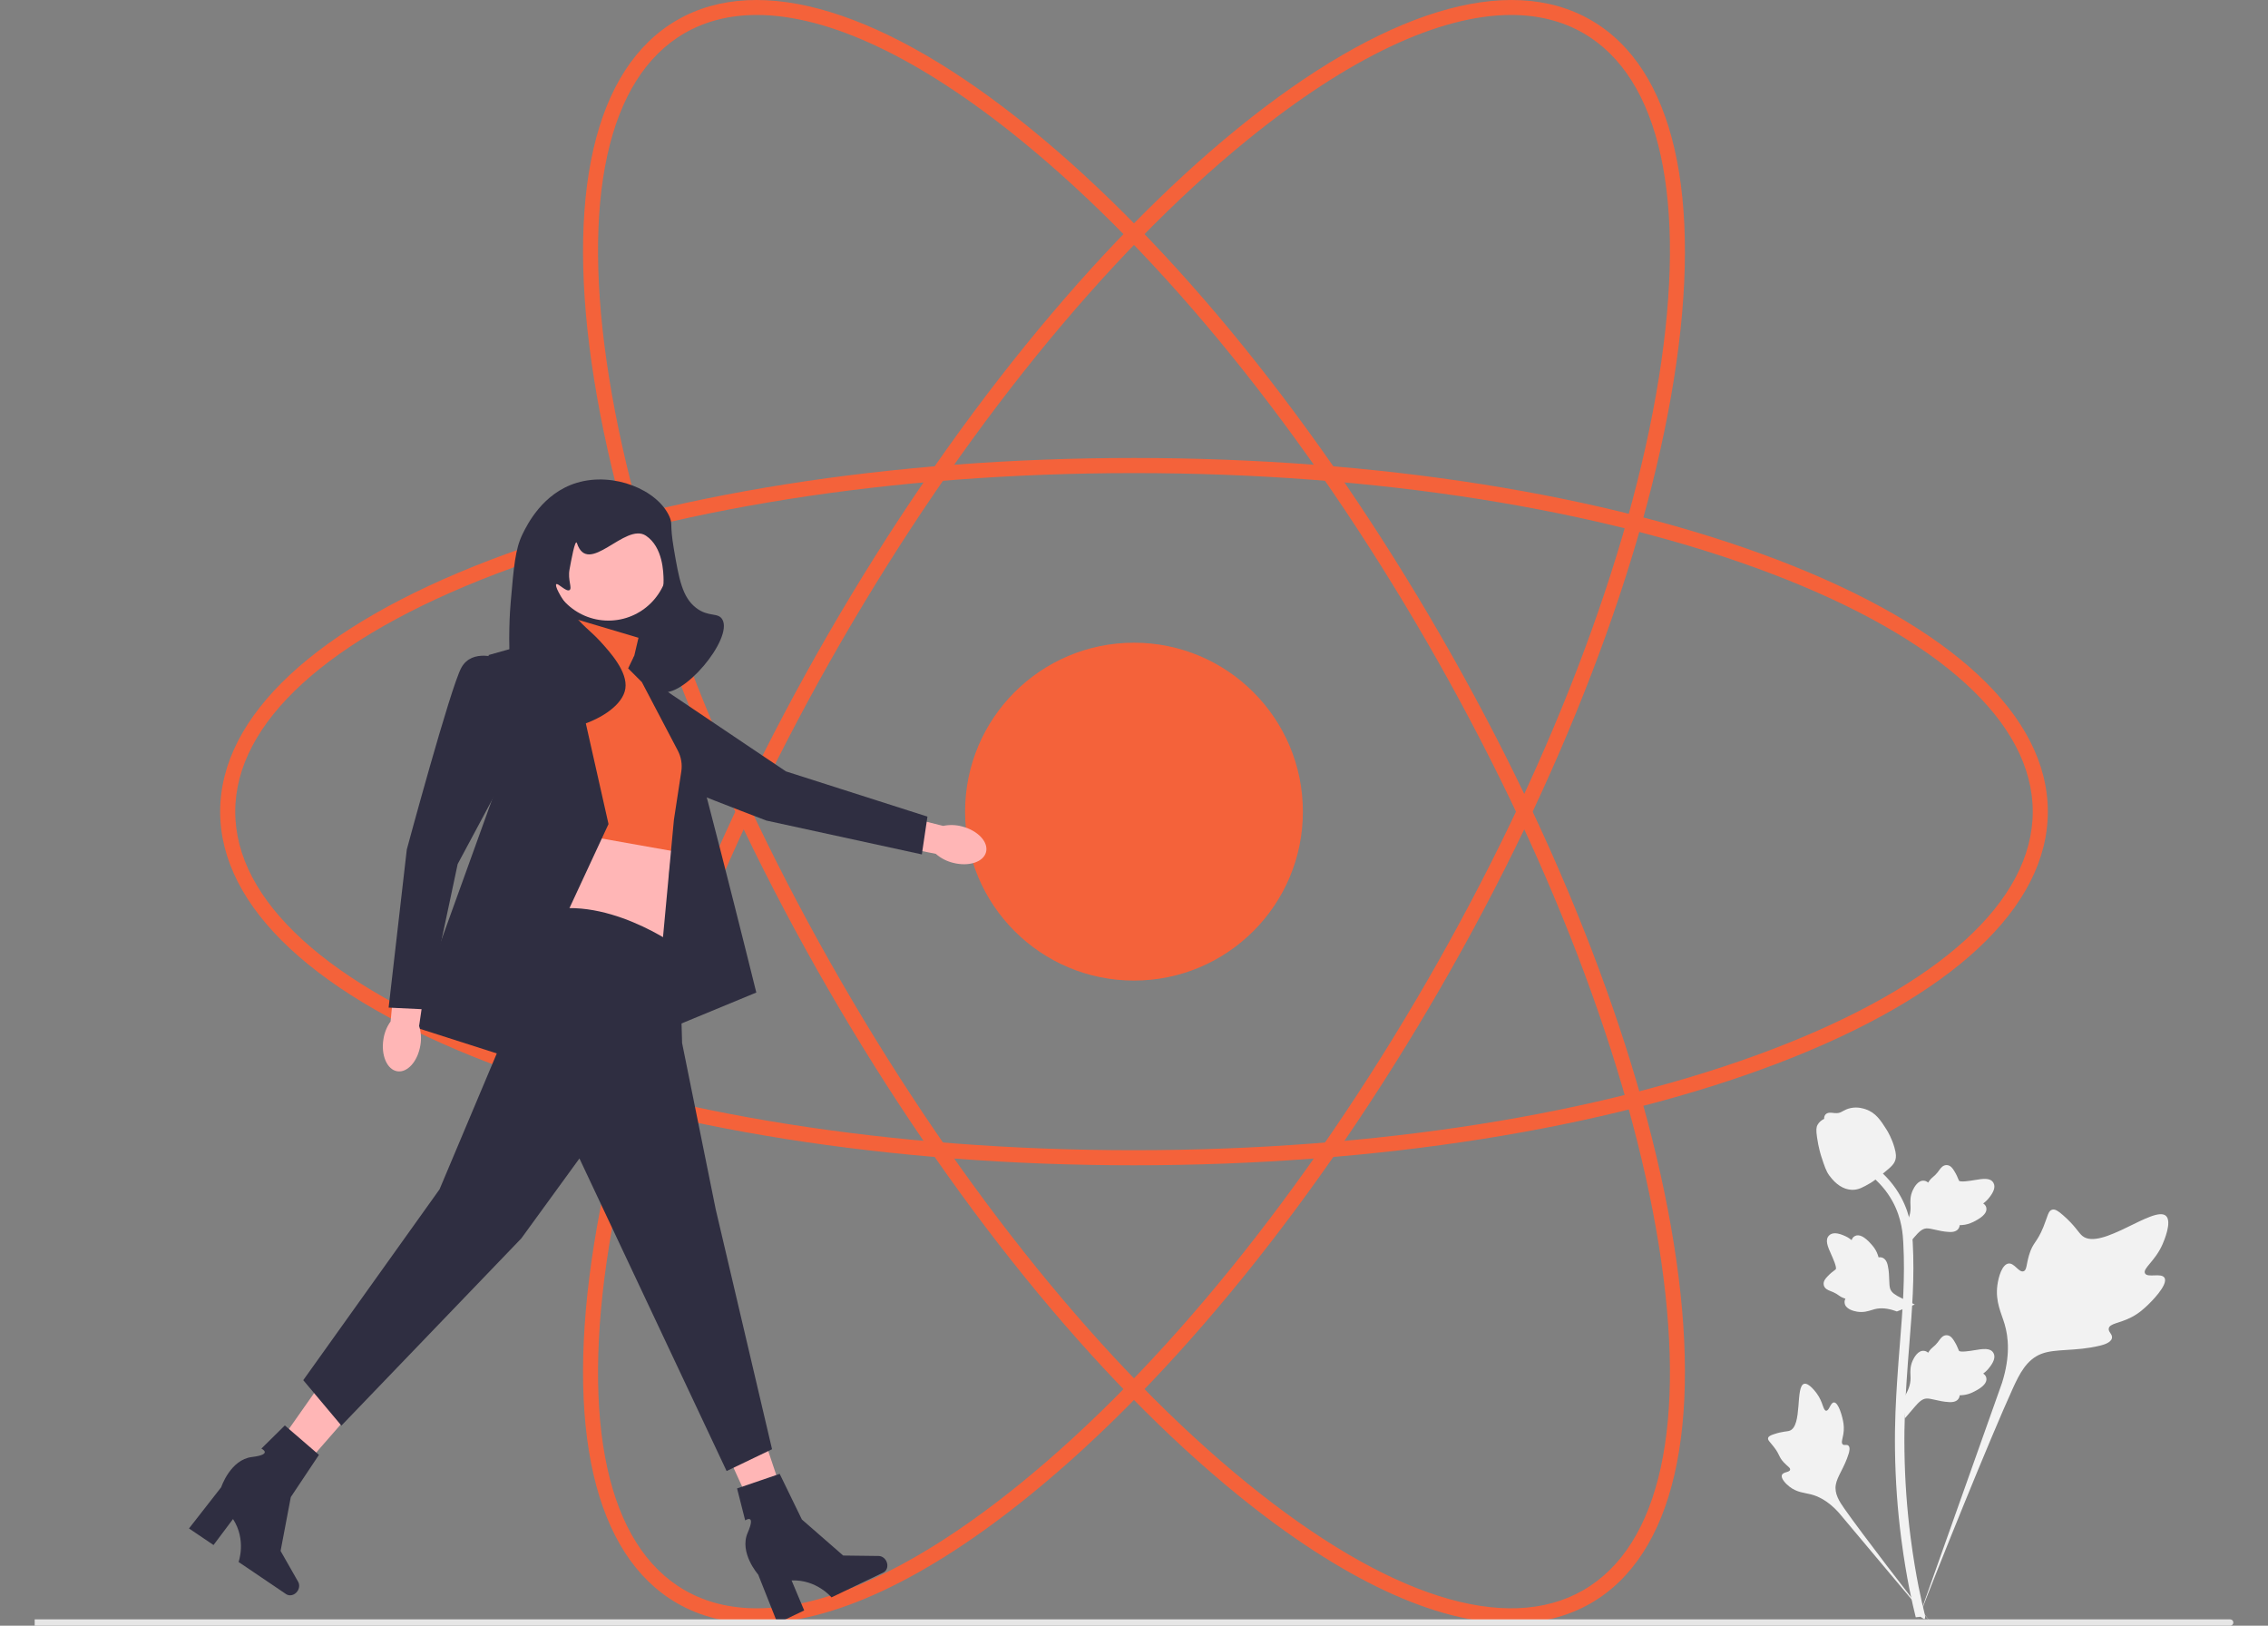 <svg width="600" height="430" viewBox="0 0 600 430" fill="none" xmlns="http://www.w3.org/2000/svg">
<rect x="0" y="0" width="600" height="430" fill="#808080" stroke="none"/>
<g clip-path="url(#clip0_409_40236)">
<g clip-path="url(#clip1_409_40236)">
<path d="M299.999 308.221C235.719 308.221 175.257 298.652 129.75 281.277C83.638 263.671 58.242 240.02 58.242 214.68C58.242 189.341 83.638 165.691 129.75 148.084C175.257 130.71 235.719 121.141 299.999 121.141C364.279 121.141 424.74 130.71 470.247 148.084C516.359 165.691 541.755 189.342 541.755 214.68C541.755 240.019 516.359 263.671 470.247 281.277C424.74 298.652 364.279 308.221 299.999 308.221ZM299.999 125.131C236.193 125.131 176.237 134.607 131.174 151.812C86.716 168.787 62.233 191.114 62.233 214.68C62.233 238.247 86.716 260.574 131.174 277.549C176.237 294.755 236.193 304.231 299.999 304.231C363.804 304.231 423.761 294.755 468.823 277.549C513.281 260.574 537.764 238.248 537.764 214.68C537.764 191.113 513.281 168.787 468.823 151.812C423.76 134.607 363.804 125.131 299.999 125.131Z" fill="#F4623A"/>
<path d="M399.881 429.36C379.905 429.36 355.003 417.815 327.446 395.418C289.645 364.696 251.127 317.119 218.988 261.451C186.848 205.783 164.904 148.637 157.198 100.539C149.389 51.801 157.174 17.983 179.118 5.314C201.062 -7.355 234.243 2.812 272.546 33.943C310.347 64.666 348.865 112.243 381.004 167.91C413.144 223.578 435.088 280.725 442.794 328.823C450.603 377.56 442.818 411.379 420.874 424.049C414.717 427.603 407.672 429.36 399.881 429.36ZM200.217 3.961C193.095 3.961 186.687 5.551 181.113 8.769C160.704 20.553 153.61 52.919 161.138 99.908C168.769 147.537 190.541 204.198 222.443 259.456C254.346 314.712 292.531 361.898 329.963 392.321C366.892 422.336 398.471 432.378 418.879 420.592C439.288 408.809 446.382 376.442 438.854 329.454C431.223 281.825 409.451 225.163 377.549 169.906C345.646 114.649 307.461 67.463 270.029 37.04C243.187 15.224 219.171 3.961 200.217 3.961Z" fill="#F4623A"/>
<path d="M200.11 429.36C192.317 429.36 185.276 427.604 179.118 424.048C157.174 411.378 149.389 377.56 157.198 328.822C164.904 280.724 186.848 223.578 218.988 167.91C251.127 112.242 289.645 64.665 327.446 33.943C365.75 2.812 398.931 -7.357 420.874 5.313C442.818 17.983 450.603 51.801 442.794 100.539C435.088 148.637 413.144 205.783 381.004 261.451C348.865 317.119 310.347 364.696 272.546 395.418C244.991 417.813 220.086 429.36 200.11 429.36ZM399.775 3.961C380.82 3.961 356.808 15.222 329.963 37.04C292.531 67.463 254.346 114.649 222.443 169.905C190.541 225.163 168.769 281.824 161.138 329.454C153.61 376.442 160.704 408.808 181.113 420.592C186.686 423.81 193.097 425.4 200.217 425.401C219.172 425.403 243.184 414.139 270.029 392.321C307.461 361.898 345.646 314.712 377.549 259.456C409.451 204.198 431.223 147.537 438.854 99.908C446.382 52.919 439.288 20.553 418.879 8.769C413.305 5.552 406.895 3.961 399.775 3.961Z" fill="#F4623A"/>
<path d="M299.995 259.364C324.673 259.364 344.678 239.358 344.678 214.681C344.678 190.003 324.673 169.998 299.995 169.998C275.318 169.998 255.312 190.003 255.312 214.681C255.312 239.358 275.318 259.364 299.995 259.364Z" fill="#F4623A"/>
<path d="M572.616 337.983C571.774 336.563 568.13 338.084 567.46 336.795C566.792 335.51 570.178 333.553 572.112 329.083C572.461 328.277 574.659 323.197 573.032 321.629C569.947 318.658 555.833 330.92 550.894 326.907C549.81 326.027 549.052 324.269 545.771 321.414C544.466 320.279 543.677 319.766 542.913 319.957C541.829 320.228 541.744 321.678 540.581 324.53C538.839 328.807 537.808 328.549 536.792 331.961C536.038 334.495 536.211 335.967 535.324 336.254C534.068 336.66 532.913 333.973 531.322 334.214C529.699 334.46 528.717 337.588 528.407 339.93C527.826 344.326 529.44 347.227 530.335 350.277C531.307 353.591 531.884 358.632 529.639 365.767L507.414 428.385C512.321 415.536 526.527 380.314 532.497 367.225C534.22 363.446 536.123 359.614 540.03 358.101C543.791 356.645 548.957 357.514 555.543 355.928C556.312 355.742 558.447 355.199 558.716 353.944C558.938 352.906 557.682 352.327 557.875 351.355C558.134 350.051 560.603 350.035 563.637 348.53C565.776 347.469 567.109 346.208 568.255 345.123C568.601 344.796 573.737 339.874 572.616 337.983Z" fill="#F2F2F2"/>
<path d="M485.181 370.948C484.24 370.952 483.935 373.179 483.109 373.136C482.287 373.093 482.303 370.867 480.667 368.628C480.372 368.224 478.513 365.679 477.274 366.025C474.926 366.682 476.871 377.147 473.477 378.414C472.732 378.692 471.65 378.556 469.303 379.343C468.369 379.656 467.89 379.895 467.763 380.325C467.583 380.935 468.27 381.396 469.335 382.789C470.931 384.879 470.507 385.31 471.889 386.793C472.915 387.894 473.687 388.235 473.572 388.753C473.409 389.486 471.757 389.278 471.416 390.128C471.068 390.996 472.32 392.38 473.381 393.208C475.37 394.762 477.26 394.806 479.015 395.247C480.922 395.726 483.562 396.898 486.417 400.058L510.737 429.034C505.847 422.918 492.658 405.783 487.957 399.076C486.6 397.14 485.267 395.1 485.652 392.746C486.023 390.48 487.94 388.195 489.062 384.505C489.193 384.074 489.542 382.87 489.003 382.376C488.558 381.967 487.911 382.416 487.49 382.041C486.925 381.538 487.629 380.322 487.766 378.398C487.863 377.042 487.628 376.024 487.427 375.149C487.366 374.885 486.432 370.943 485.181 370.948Z" fill="#F2F2F2"/>
<path d="M503.934 375.158L503.367 370.102L503.626 369.719C504.823 367.946 505.434 366.216 505.441 364.572C505.442 364.311 505.43 364.05 505.418 363.784C505.369 362.729 505.308 361.418 505.992 359.89C506.375 359.038 507.452 357.065 509.07 357.309C509.506 357.37 509.836 357.57 510.086 357.805C510.123 357.746 510.16 357.688 510.201 357.624C510.705 356.855 511.104 356.526 511.489 356.208C511.784 355.964 512.089 355.713 512.568 355.117C512.778 354.856 512.941 354.626 513.079 354.433C513.498 353.85 514.045 353.154 515.009 353.166C516.039 353.215 516.579 354.067 516.937 354.631C517.575 355.637 517.864 356.362 518.056 356.843C518.126 357.019 518.205 357.216 518.245 357.277C518.577 357.766 521.276 357.309 522.293 357.143C524.577 356.762 526.553 356.433 527.368 357.873C527.951 358.903 527.518 360.266 526.041 362.031C525.58 362.58 525.091 362.998 524.656 363.325C525.016 363.54 525.339 363.869 525.469 364.387C525.777 365.612 524.723 366.84 522.339 368.042C521.747 368.342 520.95 368.742 519.833 368.935C519.307 369.026 518.834 369.048 518.428 369.06C518.42 369.294 518.365 369.548 518.222 369.809C517.803 370.578 516.932 370.945 515.618 370.857C514.173 370.781 512.983 370.505 511.933 370.263C511.016 370.053 510.226 369.875 509.606 369.917C508.456 370.009 507.57 370.93 506.53 372.124L503.934 375.158Z" fill="#F2F2F2"/>
<path d="M506.56 345.053L501.813 346.883L501.377 346.73C499.358 346.022 497.529 345.87 495.938 346.28C495.685 346.345 495.435 346.423 495.181 346.502C494.173 346.817 492.921 347.209 491.269 346.935C490.347 346.781 488.166 346.239 487.992 344.612C487.94 344.175 488.05 343.805 488.214 343.504C488.148 343.483 488.081 343.461 488.01 343.439C487.138 343.146 486.718 342.843 486.313 342.552C486.002 342.328 485.682 342.097 484.984 341.785C484.678 341.648 484.415 341.548 484.193 341.464C483.522 341.207 482.711 340.854 482.478 339.918C482.264 338.909 482.951 338.171 483.406 337.682C484.217 336.809 484.845 336.346 485.261 336.038C485.414 335.926 485.585 335.8 485.634 335.745C486.022 335.3 484.896 332.805 484.477 331.864C483.529 329.751 482.709 327.923 483.896 326.77C484.745 325.944 486.172 326.018 488.255 326.999C488.903 327.305 489.431 327.672 489.857 328.01C489.974 327.607 490.211 327.212 490.678 326.954C491.786 326.345 493.241 327.053 495.008 329.054C495.448 329.551 496.038 330.22 496.508 331.252C496.728 331.738 496.87 332.19 496.984 332.579C497.213 332.528 497.473 332.517 497.762 332.589C498.612 332.799 499.187 333.549 499.435 334.842C499.729 336.259 499.764 337.48 499.796 338.557C499.826 339.497 499.854 340.306 500.051 340.896C500.432 341.984 501.547 342.608 502.966 343.311L506.56 345.053Z" fill="#F2F2F2"/>
<path d="M503.934 330.158L503.367 325.102L503.626 324.719C504.823 322.947 505.434 321.216 505.441 319.572C505.442 319.311 505.43 319.05 505.418 318.784C505.369 317.729 505.308 316.418 505.992 314.89C506.375 314.038 507.452 312.065 509.07 312.309C509.506 312.37 509.836 312.57 510.086 312.805C510.123 312.746 510.16 312.688 510.201 312.624C510.705 311.855 511.104 311.526 511.489 311.208C511.784 310.964 512.089 310.713 512.568 310.117C512.778 309.856 512.941 309.626 513.079 309.433C513.498 308.85 514.045 308.154 515.009 308.166C516.039 308.215 516.579 309.067 516.937 309.631C517.575 310.637 517.864 311.362 518.056 311.843C518.126 312.019 518.205 312.216 518.245 312.278C518.577 312.766 521.276 312.309 522.293 312.143C524.577 311.762 526.553 311.433 527.368 312.873C527.951 313.903 527.518 315.266 526.041 317.031C525.58 317.58 525.091 317.998 524.656 318.325C525.016 318.54 525.339 318.869 525.469 319.387C525.777 320.612 524.723 321.841 522.339 323.042C521.747 323.342 520.95 323.742 519.833 323.935C519.307 324.026 518.834 324.048 518.428 324.06C518.42 324.294 518.365 324.548 518.222 324.809C517.803 325.578 516.932 325.945 515.618 325.857C514.173 325.781 512.983 325.505 511.933 325.263C511.016 325.053 510.226 324.875 509.606 324.917C508.456 325.009 507.57 325.93 506.53 327.124L503.934 330.158Z" fill="#F2F2F2"/>
<path d="M509.107 428.303L508.047 427.639L506.812 427.78C506.792 427.665 506.725 427.402 506.624 426.989C506.071 424.728 504.385 417.848 502.979 407.013C501.997 399.45 501.442 391.674 501.327 383.898C501.212 376.11 501.581 370.214 501.876 365.475C502.1 361.901 502.371 358.498 502.637 355.182C503.345 346.325 504.012 337.958 503.516 328.695C503.406 326.627 503.175 322.323 500.66 317.743C499.202 315.087 497.192 312.729 494.688 310.736L496.245 308.778C499.01 310.98 501.233 313.593 502.853 316.542C505.641 321.62 505.892 326.31 506.013 328.564C506.519 337.99 505.844 346.437 505.128 355.38C504.865 358.683 504.594 362.072 504.371 365.632C504.078 370.326 503.713 376.171 503.827 383.859C503.939 391.542 504.489 399.223 505.457 406.691C506.846 417.39 508.507 424.167 509.053 426.393C509.343 427.582 509.404 427.831 509.107 428.303Z" fill="#F2F2F2"/>
<path d="M490.101 314.709C489.999 314.709 489.895 314.706 489.79 314.699C487.661 314.584 485.69 313.31 483.929 310.912C483.104 309.785 482.682 308.498 481.839 305.932C481.709 305.536 481.074 303.53 480.688 300.768C480.436 298.964 480.467 298.21 480.825 297.543C481.222 296.801 481.864 296.284 482.587 295.934C482.555 295.695 482.58 295.449 482.684 295.197C483.11 294.155 484.243 294.291 484.856 294.357C485.166 294.396 485.553 294.448 485.97 294.426C486.627 294.394 486.98 294.199 487.515 293.906C488.026 293.625 488.662 293.276 489.606 293.083C491.466 292.695 493.025 293.222 493.539 293.395C496.243 294.296 497.576 296.398 499.119 298.832C499.426 299.321 500.482 301.098 501.179 303.534C501.682 305.292 501.611 306.074 501.46 306.655C501.152 307.848 500.426 308.532 498.581 310.041C496.655 311.62 495.688 312.411 494.858 312.892C492.926 314.008 491.713 314.709 490.101 314.709Z" fill="#F2F2F2"/>
<path d="M252.065 228.198C256.221 229.294 260.156 228.039 260.853 225.394C261.551 222.749 258.747 219.716 254.589 218.62C252.935 218.159 251.194 218.102 249.512 218.452L231.844 214.028L229.945 222.363L247.564 225.839C248.855 226.974 250.398 227.782 252.065 228.198Z" fill="#FFB6B6"/>
<path d="M154.963 187.616C154.963 187.616 151.374 194.503 156.348 197.9C161.322 201.297 202.74 217.04 202.74 217.04L243.873 225.992L245.357 215.996L207.908 204.031L176.679 183.028L154.963 187.616Z" fill="#2F2E41"/>
<path d="M203.943 409.896L210.92 406.758L199.936 373.928L189.641 378.558L203.943 409.896Z" fill="#FFB6B6"/>
<path d="M234.498 412.964C235.056 414.129 234.681 415.469 233.66 415.957L219.968 422.509C219.968 422.509 216.029 417.737 209.42 418.035L212.748 425.964L205.685 429.344L200.58 416.477C200.58 416.477 195.501 410.716 197.795 405.432C200.089 400.147 197.138 402.143 197.138 402.143L194.992 393.694L206.266 389.842L212.136 401.907L223.064 411.442L232.457 411.56C233.293 411.57 234.095 412.122 234.498 412.964Z" fill="#2F2E41"/>
<path d="M65.898 392.947L72.132 397.38L94.907 371.307L85.708 364.765L65.898 392.947Z" fill="#FFB6B6"/>
<path d="M78.698 420.86C77.975 421.93 76.629 422.284 75.692 421.651L63.117 413.148C63.117 413.148 65.243 407.338 61.645 401.786L56.487 408.665L50 404.279L58.521 393.37C58.521 393.37 60.924 386.077 66.643 385.384C72.362 384.692 69.149 383.154 69.149 383.154L75.354 377.032L84.377 384.813L76.934 395.976L74.231 410.225L78.878 418.389C79.292 419.116 79.221 420.087 78.698 420.86Z" fill="#2F2E41"/>
<path d="M176.264 142.982H143.508V187.968H176.264V142.982Z" fill="#2F2E41"/>
<path d="M168.912 168.695L151.127 163.407L147.762 172.54L147.281 228.3C147.281 228.3 172.758 222.532 178.526 232.146L180.449 214.841C180.449 214.841 186.698 206.189 181.41 195.133C176.123 184.077 171.138 179.092 171.138 179.092L166.99 176.867L168.912 168.695Z" fill="#F4623A"/>
<path d="M148.482 219.889L146.078 244.404L177.804 251.134C177.804 251.134 175.4 229.983 178.284 225.176L148.482 219.889Z" fill="#FFB6B6"/>
<path d="M179.729 250.653C179.729 250.653 159.54 235.751 142.236 241.52C142.236 241.52 121.806 254.258 132.381 276.37L116.278 314.585L80.227 365.057L90.321 377.074L137.909 327.563L153.291 306.413L192.227 389.092L204.245 383.323L189.343 319.872L180.45 275.889L179.729 250.653Z" fill="#2F2E41"/>
<path d="M132.62 279.013L108.586 271.322L131.659 207.39L129.256 173.261L149.612 167.52L160.981 217.966L132.62 279.013Z" fill="#2F2E41"/>
<path d="M169.805 180.42L166.172 176.787L167.792 173.438C167.792 173.438 178.282 184.317 180.205 187.201C182.127 190.085 200.082 262.525 200.082 262.525L172.994 273.725L178.282 216.847L180.24 204.054C180.529 202.162 180.205 200.227 179.316 198.533L169.805 180.42Z" fill="#2F2E41"/>
<path d="M160.963 164.148C169.766 164.148 176.902 157.012 176.902 148.209C176.902 139.406 169.766 132.27 160.963 132.27C152.16 132.27 145.023 139.406 145.023 148.209C145.023 157.012 152.16 164.148 160.963 164.148Z" fill="#FFB6B6"/>
<path d="M170.882 141.693C165.413 138.046 155.625 152.652 152.632 143.674C152.165 142.274 151.068 148.468 150.666 150.635C150.156 153.387 151.447 155.585 150.666 156.077C149.784 156.634 147.623 154.15 147.167 154.522C146.721 154.887 148.155 157.774 150.666 161.131C153.999 165.588 156.088 166.673 158.83 169.684C161.383 172.488 166.107 177.675 165.439 182.125C164.184 190.493 143.75 196.961 137.448 190.678C135.939 189.173 135.644 185.767 135.115 179.015C134.329 168.966 134.923 161.426 135.115 159.188C135.918 149.866 136.319 145.205 138.225 141.304C139.443 138.813 143.543 130.423 152.61 127.697C162.35 124.769 173.941 129.543 177.102 136.639C178.015 138.689 177.128 138.471 178.268 145.192C179.618 153.146 180.492 157.919 184.1 160.743C187.414 163.336 189.972 161.886 191.098 163.853C194.018 168.953 180.467 185.091 174.769 182.902C171.337 181.583 171.033 173.718 171.271 170.073C171.781 162.224 175.67 160.558 175.547 153.356C175.514 151.45 175.399 144.705 170.882 141.693Z" fill="#2F2E41"/>
<path d="M101.434 274.889C100.757 279.134 102.398 282.924 105.1 283.354C107.801 283.784 110.539 280.692 111.215 276.446C111.509 274.754 111.392 273.016 110.876 271.377L113.517 253.357L105.034 252.298L103.332 270.175C102.332 271.573 101.681 273.189 101.434 274.889Z" fill="#FFB6B6"/>
<path d="M132.135 174.223C132.135 174.223 124.924 171.338 122.04 176.626C119.156 181.914 107.619 224.695 107.619 224.695L102.812 266.515L112.907 266.996L121.079 228.541L138.864 195.373L132.135 174.223Z" fill="#2F2E41"/>
<path d="M590.832 429.162C590.832 429.625 590.457 430 589.994 430H9.172V428.324H589.994C590.457 428.324 590.832 428.699 590.832 429.162Z" fill="#E6E6E6"/>
</g>
</g>
<defs>
<clipPath id="clip0_409_40236">
<rect width="600" height="430" fill="white"/>
</clipPath>
<clipPath id="clip1_409_40236">
<rect width="581.66" height="430" fill="white" transform="translate(9.172)"/>
</clipPath>
</defs>
</svg>
